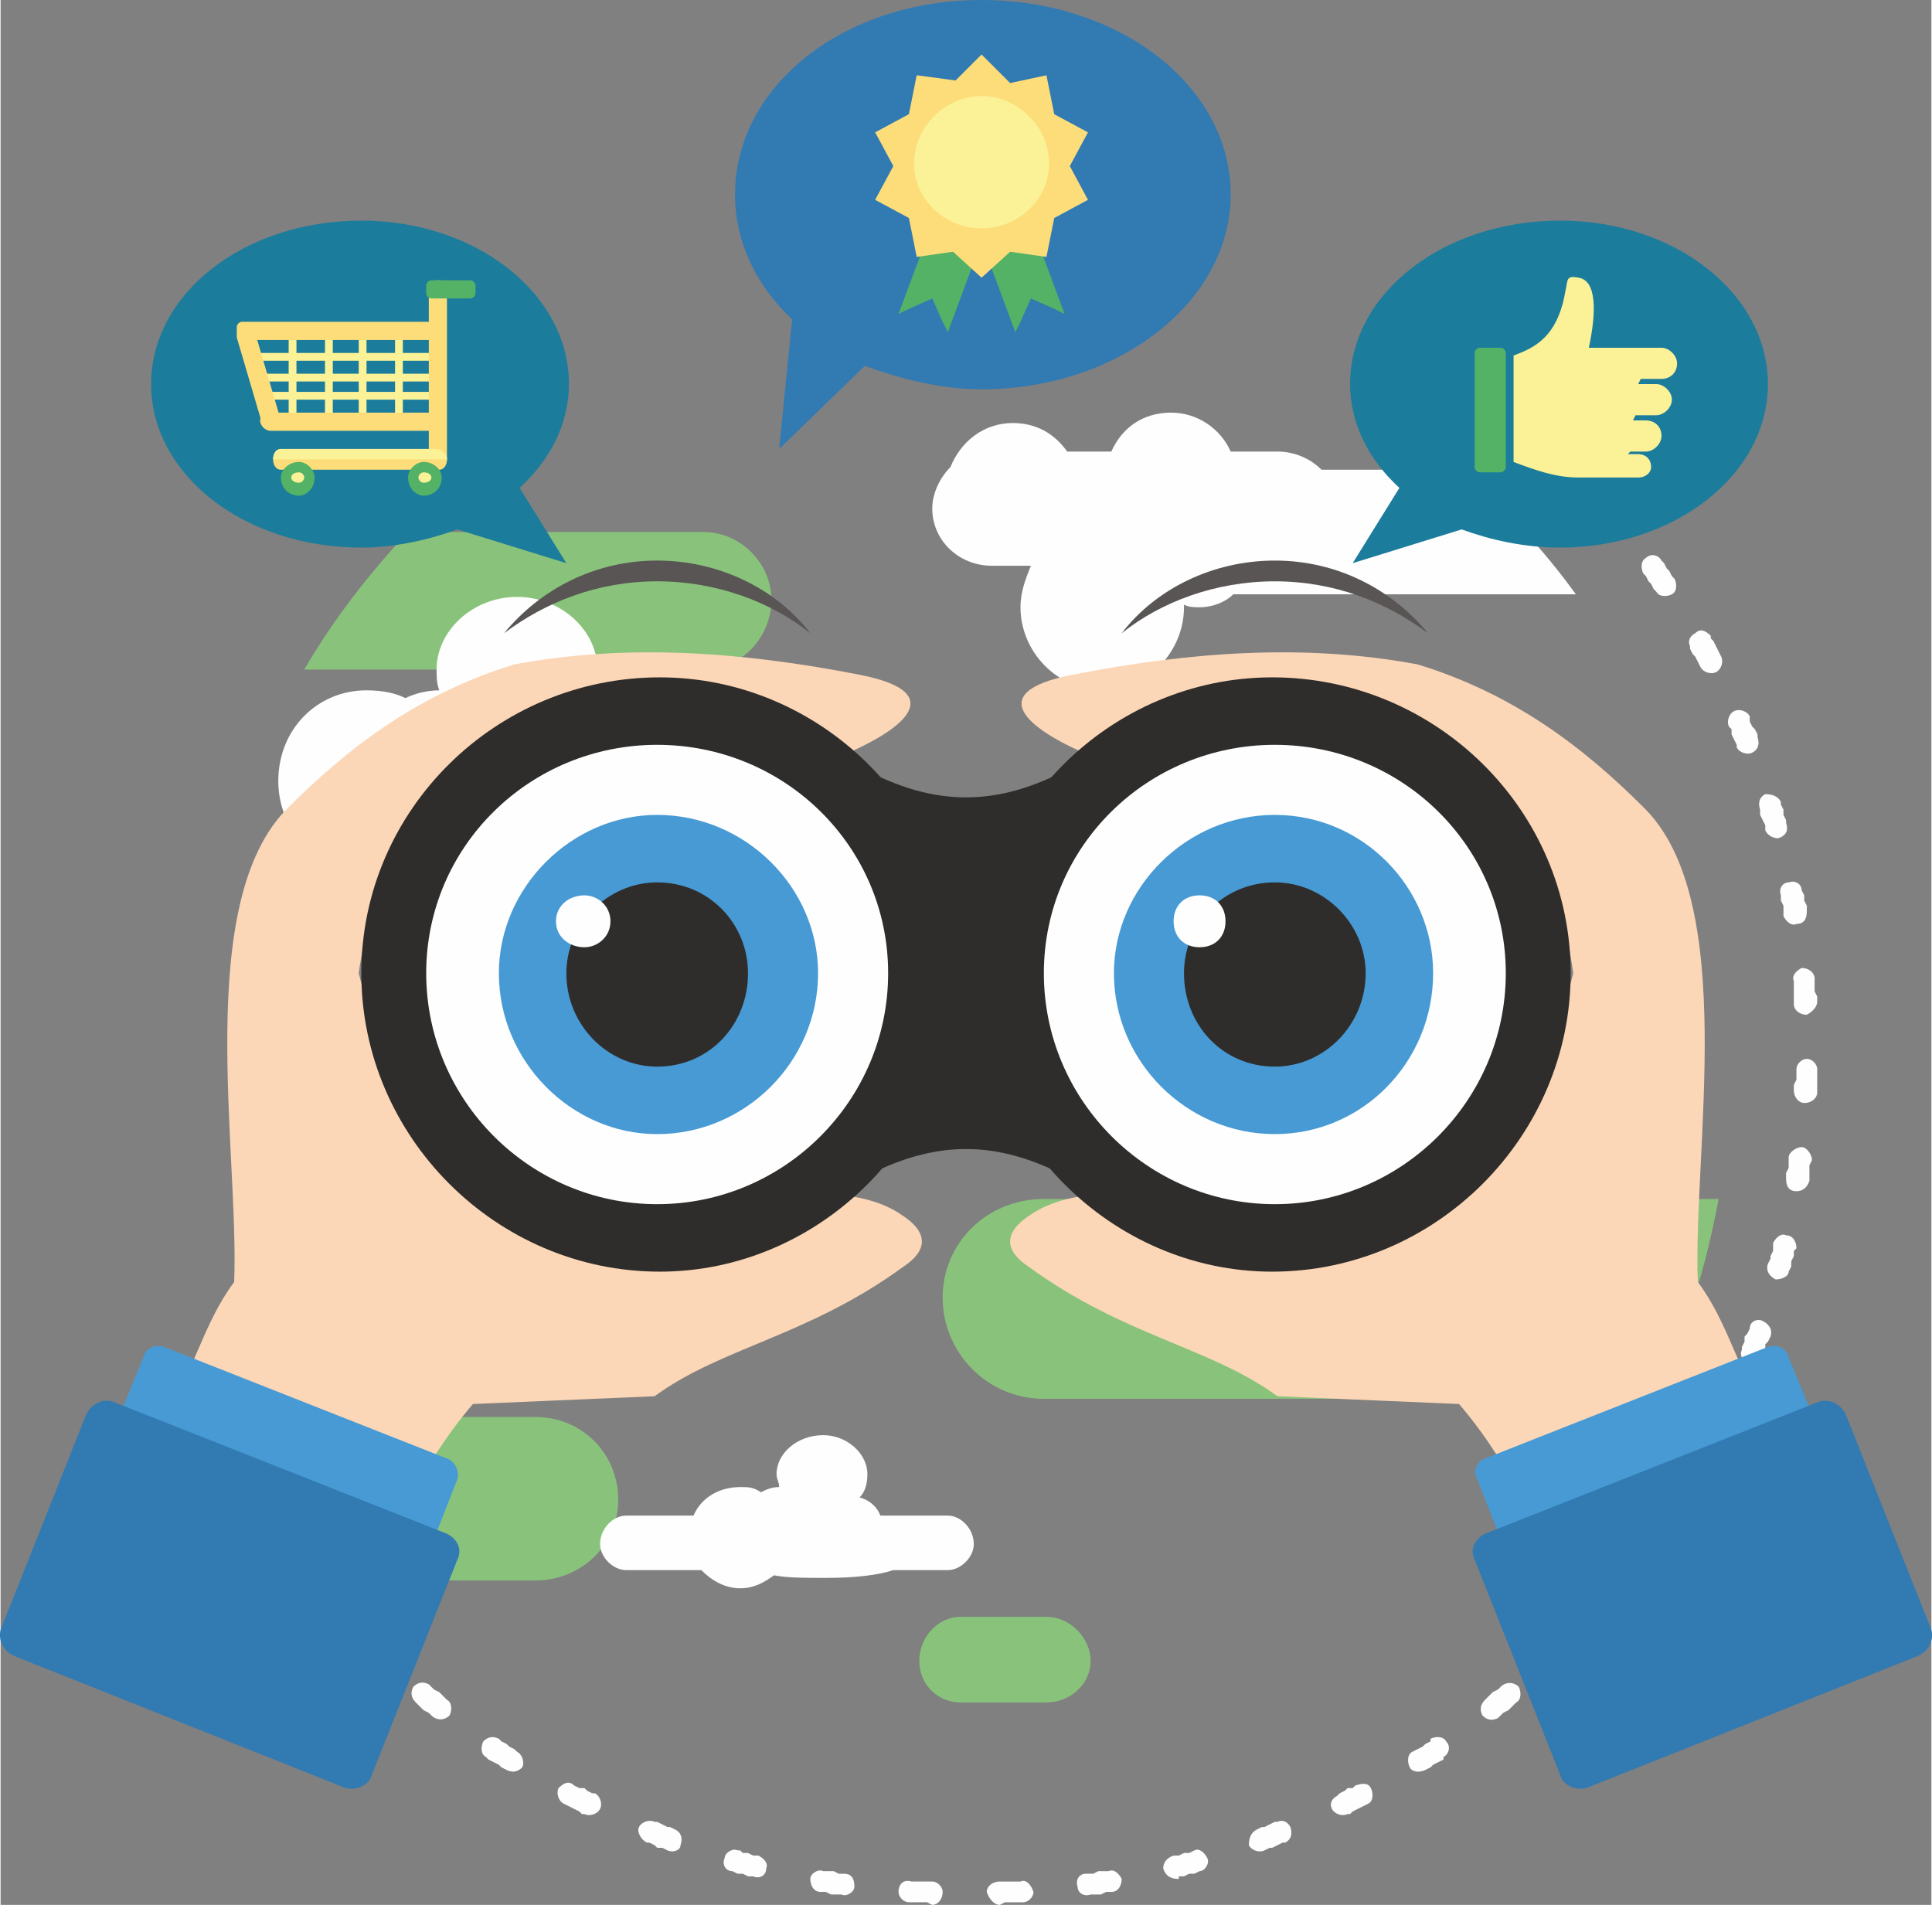 <?xml version="1.0" encoding="UTF-8"?>
<!DOCTYPE svg PUBLIC "-//W3C//DTD SVG 1.1//EN" "http://www.w3.org/Graphics/SVG/1.1/DTD/svg11.dtd">
<!-- Creator: CorelDRAW X7 -->
<svg xmlns="http://www.w3.org/2000/svg" xml:space="preserve" width="20.701mm" height="20.41mm" version="1.1" style="shape-rendering:geometricPrecision; text-rendering:geometricPrecision; image-rendering:optimizeQuality; fill-rule:evenodd; clip-rule:evenodd"
viewBox="0 0 744 734"
 xmlns:xlink="http://www.w3.org/1999/xlink">
 <rect x="0" y="0" width="744" height="734" fill="#808080" stroke="none"/>
 <defs>
  <style type="text/css">
   <![CDATA[
    .fil1 {fill:#FEFEFE}
    .fil3 {fill:#FCD7B7}
    .fil11 {fill:#FDDD7A}
    .fil10 {fill:#FBF297}
    .fil0 {fill:#89C37B}
    .fil7 {fill:#595554}
    .fil9 {fill:#53B265}
    .fil4 {fill:#479AD4}
    .fil6 {fill:#2F2D2B}
    .fil5 {fill:#327AB2}
    .fil8 {fill:#1C7C9C}
    .fil2 {fill:#FEFEFE;fill-rule:nonzero}
   ]]>
  </style>
 </defs>
 <g id="Layer-119">
  <g id="_728612256">
   <path class="fil0" d="M156 609c-18,-19 -33,-40 -45,-63l95 0c18,0 32,14 32,32l0 0c0,17 -14,31 -32,31l-50 0zm214 14l33 0c9,0 17,8 17,17l0 0c0,9 -8,16 -17,16l-33 0c-9,0 -16,-7 -16,-16l0 0c0,-9 7,-17 16,-17l0 0zm292 -161c-5,27 -13,53 -25,77l-235 0c-22,0 -39,-18 -39,-39l0 0c0,-21 17,-38 39,-38l260 0zm-545 -204c11,-19 25,-37 40,-53l114 0c14,0 26,12 26,26l0 0c0,15 -12,27 -26,27l-154 0z"/>
   <path class="fil1" d="M141 266c6,0 11,1 15,3 4,-2 9,-3 13,-3 -1,-3 -1,-5 -1,-8 0,-15 14,-28 31,-28 17,0 31,13 31,28 0,6 -2,11 -6,16 10,2 17,10 17,19 0,4 -1,8 -3,11 13,2 22,7 22,11 0,8 -26,15 -59,15 -14,0 -26,-2 -36,-3 -6,5 -15,9 -24,9 -19,0 -34,-16 -34,-35 0,-20 15,-35 34,-35l0 0zm421 -85c17,14 32,30 45,48l-132 0c-3,3 -8,5 -13,5 -2,0 -4,0 -6,-1 0,0 0,1 0,1 0,17 -14,32 -31,32 -18,0 -32,-15 -32,-32 0,-6 2,-11 4,-16l-15 0c-13,0 -23,-10 -23,-22l0 0c0,-6 3,-12 7,-16 4,-10 13,-17 24,-17 9,0 16,4 21,11l17 0c4,-9 12,-15 23,-15 10,0 19,6 23,15l18 0c7,0 13,3 17,7l53 0zm-277 392c3,0 5,0 8,2 2,-1 4,-2 7,-2 0,-2 -1,-3 -1,-5 0,-8 8,-15 18,-15 9,0 17,7 17,15 0,4 -1,7 -3,9 4,1 7,4 8,7l26 0c5,0 10,5 10,11l0 0c0,5 -5,10 -10,10l-21 0c-6,2 -15,3 -26,3 -8,0 -15,0 -20,-1 -4,3 -8,5 -13,5 -6,0 -11,-3 -15,-7l-29 0c-5,0 -10,-5 -10,-10l0 0c0,-6 5,-11 10,-11l26 0c3,-7 10,-11 18,-11l0 0z"/>
   <path class="fil2" d="M645 223c1,2 1,5 -1,6 -2,1 -5,1 -6,-1l-1 -1 -1 -2 -1 -1 -1 -2 -1 -1c-1,-2 -1,-5 1,-6 2,-2 5,-1 6,1l1 1 1 2 1 1 1 2 1 1zm18 30c1,2 0,5 -2,6 -2,1 -5,0 -6,-2l0 0 -1 -2 -1 -2 -1 -1 -1 -2 0 -1c-1,-2 0,-4 2,-5 2,-2 4,-1 6,1l0 1 1 1 1 2 1 2 1 2 0 0zm14 31c1,3 0,5 -2,6 -2,1 -5,0 -6,-2l0 -1 -1 -2 -1 -2 0 -2 -1 -1c-1,-2 0,-5 2,-6 2,-1 5,0 6,2l0 2 1 2 1 1 1 2 0 1zm11 33c1,3 0,5 -3,6 -2,0 -4,-1 -5,-3l0 -2 -1 -2 -1 -2 0 -2 0 0c-1,-3 0,-5 2,-6 3,0 5,1 6,3l0 1 1 2 0 2 1 2 0 1zm8 34c0,3 -1,5 -4,5 -2,1 -4,-1 -5,-3l0 -2 0 -2 -1 -2 0 -2 0 0c-1,-3 1,-5 3,-5 3,-1 5,1 5,3l0 0 1 2 0 2 1 2 0 2zm4 35c0,2 -2,4 -4,5 -3,0 -5,-2 -5,-4l0 -2 0 -2 0 -2 0 -2 0 -1c-1,-2 1,-4 3,-5 3,0 5,2 5,4l0 1 0 2 0 2 1 2 0 2zm0 35c0,2 -2,4 -5,4 -2,0 -4,-2 -4,-5l0 0 0 -2 1 -2 0 -2 0 -2c0,-2 2,-4 4,-4 2,0 4,2 4,4l0 2 0 2 0 2 0 2 0 1zm-3 34c-1,3 -3,4 -5,4 -3,0 -4,-2 -4,-5l0 -2 1 -2 0 -2 0 -2 0 0c0,-2 3,-4 5,-4 2,0 4,3 4,5l0 0 -1 2 0 2 0 3 0 1zm-8 35c0,2 -3,3 -5,3 -2,-1 -4,-3 -3,-6l0 0 1 -2 0 -1 1 -2 0 -2 0 -1c1,-2 3,-4 5,-3 3,0 4,3 4,5l-1 1 0 2 -1 2 0 2 -1 2 0 0zm-10 33c-1,2 -4,3 -6,2 -2,-1 -3,-3 -2,-5l0 -1 1 -2 0 -2 1 -1 1 -2 0 0c0,-3 3,-4 5,-3 2,1 4,3 3,6l0 0 -1 2 -1 1 0 2 -1 2 0 1zm-14 31c-1,3 -4,3 -6,2 -2,-1 -3,-3 -2,-5l1 -2 0 -1 1 -2 1 -2 1 -1c1,-2 3,-3 5,-2 3,1 3,4 2,6l0 1 -1 2 -1 1 -1 2 0 1zm-18 31c-1,2 -4,2 -6,1 -2,-1 -2,-4 -1,-6l0 -1 1 -1 1 -2 1 -1 1 -2 0 0c2,-2 4,-3 6,-2 2,2 3,4 2,6l0 0 -1 2 -1 2 -1 1 -1 2 -1 1zm-20 28c-2,2 -5,2 -6,0 -2,-1 -2,-4 -1,-6l1 -1 1 -2 2 -1 1 -2 0 0c2,-2 4,-3 6,-1 2,1 2,4 1,6l-1 1 -1 1 -1 2 -1 1 -1 2zm-24 26c-1,1 -4,1 -6,0 -1,-2 -1,-5 0,-7l1 0 1 -2 2 -1 1 -1 1 -2c2,-1 4,-1 6,0 2,2 2,5 0,6l-1 1 -1 2 -1 1 -2 2 -1 1zm-26 23c-2,1 -4,1 -6,-1 -1,-2 -1,-4 1,-6l0 0 2 -2 1 -1 2 -1 1 -1 0 0c2,-2 5,-2 7,0 1,2 1,5 -1,6l0 0 -2 2 -1 1 -2 1 -1 1 -1 1zm-28 20c-2,1 -5,1 -6,-1 -1,-2 -1,-5 1,-6l2 -1 2 -1 1 -1 2 -1 0 -1c2,-1 5,-1 6,1 2,2 1,5 -1,6l0 1 -2 1 -2 1 -1 1 -2 1zm-30 17c-2,1 -5,0 -6,-2 -1,-2 0,-4 2,-5l1 -1 2 -1 1 -1 2 0 1 -1c3,-1 5,-1 6,1 1,2 1,5 -1,6l-2 1 -2 1 -2 1 -1 1 -1 0zm-32 14c-2,1 -5,0 -6,-2 0,-3 1,-5 3,-6l2 -1 1 0 2 -1 2 -1 1 0c2,-1 4,0 5,2 1,3 0,5 -2,6l-1 0 -2 1 -2 1 -1 0 -2 1zm-33 11c-3,0 -5,-1 -6,-4 0,-2 1,-4 4,-5l0 0 2 0 2 -1 2 0 2 -1 0 0c2,-1 4,1 5,3 1,2 -1,5 -3,5l0 0 -2 1 -2 0 -2 1 -2 0 0 1zm-34 6c-3,1 -5,-1 -5,-3 -1,-3 1,-5 3,-5l1 0 2 0 2 -1 2 0 2 0 0 0c2,-1 4,1 5,3 0,2 -1,5 -4,5l0 0 -2 0 -2 1 -2 0 -2 0 0 0zm-35 4c-2,0 -4,-2 -5,-5 0,-2 2,-4 5,-4l1 0 2 0 2 0 3 0 0 0c2,-1 4,1 5,4 0,2 -2,4 -4,4l-1 0 -2 0 -2 0 -2 0 -2 1zm-35 -1c-2,0 -4,-2 -4,-4 0,-3 2,-5 5,-4l0 0 3 0 2 0 2 0 1 0c2,0 4,2 4,4 0,3 -2,5 -4,5l-2 -1 -2 0 -2 0 -2 0 -1 0zm-34 -4c-3,0 -4,-3 -4,-5 0,-2 3,-4 5,-3l0 0 2 0 2 0 2 1 2 0 0 0c3,0 4,2 4,5 0,2 -3,4 -5,3l0 0 -2 0 -2 0 -2 -1 -2 0 0 0zm-34 -8c-3,0 -4,-3 -3,-5 0,-2 3,-4 5,-3l1 0 1 1 2 0 2 1 2 0 0 0c2,1 4,3 3,5 0,3 -3,4 -5,3l0 0 -2 0 -2 -1 -2 0 -2 -1 0 0zm-33 -11c-2,-1 -4,-4 -3,-6 1,-2 4,-3 6,-2l1 0 2 1 2 1 1 0 2 1c2,1 3,3 2,6 0,2 -3,3 -5,2l-2 -1 -2 0 -1 -1 -2 -1 -1 0zm-32 -15c-2,-1 -3,-4 -2,-6 2,-2 4,-3 6,-1l0 0 2 1 2 0 1 1 2 1 1 0c2,1 3,4 2,6 -1,2 -4,3 -6,2l-1 0 -1 -1 -2 -1 -2 -1 -2 -1 0 0zm-30 -18c-2,-1 -2,-4 -1,-6 2,-2 4,-2 6,-1l1 1 2 1 1 1 2 1 1 1c2,1 3,4 2,6 -2,2 -4,2 -6,1l-2 -1 -1 -1 -2 -1 -2 -1 -1 -1zm-27 -21c-2,-2 -2,-4 -1,-6 2,-2 4,-2 6,-1l1 1 1 1 2 1 1 1 2 2 0 0c2,1 2,4 1,6 -2,2 -5,2 -7,0l0 0 -1 -1 -2 -1 -1 -1 -2 -2 0 0z"/>
   <path class="fil3" d="M182 541c23,-1 46,-2 70,-3 26,-19 59,-23 96,-50 9,-6 10,-13 -1,-20 -13,-9 -38,-11 -59,-2 -27,6 -31,-1 -65,10 -22,-37 -63,-14 -85,-101 9,-64 48,-109 184,-83 25,-10 45,-25 9,-32 -46,-9 -90,-12 -133,-4 -36,11 -63,31 -87,55 -37,36 -19,133 -21,183 -12,16 -16,36 -27,52 42,10 60,6 103,17 5,-8 10,-15 16,-22l0 0z"/>
   <path class="fil4" d="M158 597l-109 -43c-3,-1 -5,-5 -3,-9l9 -22c1,-4 5,-5 8,-4l109 43c3,1 5,5 4,8l-9 23c-2,3 -6,5 -9,4l0 0z"/>
   <path class="fil5" d="M172 591l-129 -51c-4,-1 -8,1 -10,5l-33 83c-1,4 1,8 5,10l128 51c4,1 9,-1 10,-5l33 -83c2,-4 0,-8 -4,-10l0 0z"/>
   <path class="fil3" d="M562 541c-23,-1 -46,-2 -70,-3 -26,-19 -59,-23 -96,-50 -9,-6 -10,-13 1,-20 13,-9 38,-11 59,-2 27,6 31,-1 65,10 22,-37 63,-14 85,-101 -9,-64 -48,-109 -184,-83 -25,-10 -45,-25 -9,-32 46,-9 90,-12 133,-4 36,11 63,31 87,55 37,36 19,133 21,183 12,16 16,36 27,52 -42,10 -60,6 -103,17 -5,-8 -10,-15 -16,-22l0 0z"/>
   <path class="fil4" d="M586 597l109 -43c3,-1 5,-5 3,-9l-9 -22c-1,-4 -5,-5 -8,-4l-109 43c-3,1 -5,5 -3,8l9 23c1,3 5,5 8,4l0 0z"/>
   <path class="fil5" d="M572 591l129 -51c4,-1 8,1 10,5l33 83c1,4 -1,8 -5,10l-128 51c-4,1 -9,-1 -10,-5l-33 -83c-2,-4 0,-8 4,-10l0 0z"/>
   <path class="fil6" d="M412 296c-28,15 -52,15 -80,0l0 158c28,-15 52,-15 80,0l0 -158z"/>
   <path class="fil6" d="M254 490c62,0 114,-52 114,-115 0,-63 -52,-114 -114,-114 -63,0 -115,51 -115,114 0,63 52,115 115,115l0 0z"/>
   <path class="fil6" d="M490 490c63,0 115,-52 115,-115 0,-63 -52,-114 -115,-114 -62,0 -114,51 -114,114 0,63 52,115 114,115l0 0z"/>
   <path class="fil1" d="M491 464c49,0 89,-40 89,-89 0,-49 -40,-88 -89,-88 -49,0 -89,39 -89,88 0,49 40,89 89,89l0 0z"/>
   <path class="fil4" d="M491 437c34,0 61,-28 61,-62 0,-33 -27,-61 -61,-61 -34,0 -62,28 -62,61 0,34 28,62 62,62l0 0z"/>
   <path class="fil6" d="M491 411c19,0 35,-16 35,-36 0,-19 -16,-35 -35,-35 -20,0 -35,16 -35,35 0,20 15,36 35,36l0 0z"/>
   <path class="fil1" d="M462 365c6,0 10,-4 10,-10 0,-6 -4,-10 -10,-10 -6,0 -10,4 -10,10 0,6 4,10 10,10l0 0z"/>
   <path class="fil1" d="M253 464c49,0 89,-40 89,-89 0,-49 -40,-88 -89,-88 -49,0 -89,39 -89,88 0,49 40,89 89,89l0 0z"/>
   <path class="fil4" d="M253 437c34,0 62,-28 62,-62 0,-33 -28,-61 -62,-61 -33,0 -61,28 -61,61 0,34 28,62 61,62l0 0z"/>
   <path class="fil6" d="M253 411c20,0 35,-16 35,-36 0,-19 -15,-35 -35,-35 -19,0 -35,16 -35,35 0,20 16,36 35,36l0 0z"/>
   <path class="fil1" d="M225 365c5,0 10,-4 10,-10 0,-6 -5,-10 -10,-10 -6,0 -11,4 -11,10 0,6 5,10 11,10l0 0z"/>
   <path class="fil7" d="M550 244c-14,-17 -35,-28 -59,-28 -24,0 -46,11 -59,28 15,-12 36,-20 59,-20 23,0 43,8 59,20l0 0z"/>
   <path class="fil7" d="M312 244c-13,-17 -35,-28 -59,-28 -24,0 -45,11 -59,28 16,-12 36,-20 59,-20 23,0 44,8 59,20l0 0z"/>
   <path class="fil8" d="M601 85c44,0 80,28 80,63 0,35 -36,63 -80,63 -14,0 -27,-3 -38,-7l-42 13 18 -29c-12,-11 -19,-25 -19,-40 0,-35 36,-63 81,-63l0 0z"/>
   <path class="fil9" d="M570 134l8 0c1,0 2,1 2,2l0 44c0,1 -1,2 -2,2l-8 0c-1,0 -2,-1 -2,-2l0 -44c0,-1 1,-2 2,-2l0 0z"/>
   <path class="fil10" d="M631 175l-4 0 1 -1 6 0c3,0 6,-3 6,-6l0 0c0,-4 -3,-6 -6,-6l-5 0 1 -2 8 0c3,0 6,-3 6,-6l0 0c0,-3 -3,-6 -6,-6l-7 0 1 -2 8 0c3,0 6,-2 6,-6l0 0c0,-3 -3,-6 -6,-6l-28 0c3,-14 3,-26 -4,-27 -5,-1 -4,1 -5,5 -3,18 -12,22 -20,25l0 41c8,3 16,6 25,6l23 0c3,0 5,-2 5,-4l0 0c0,-3 -2,-5 -5,-5l0 0z"/>
   <path class="fil8" d="M139 85c-45,0 -81,28 -81,63 0,35 36,63 81,63 13,0 26,-3 37,-7l42 13 -18 -29c12,-11 19,-25 19,-40 0,-35 -36,-63 -80,-63l0 0z"/>
   <path class="fil10" d="M141 147l11 0 0 4 -11 0 0 -4zm0 -8l11 0 0 5 -11 0 0 -5zm-13 8l10 0 0 4 -10 0 0 -4zm0 -8l10 0 0 5 -10 0 0 -5zm-14 8l11 0 0 4 -11 0 0 -4zm0 -8l11 0 0 5 -11 0 0 -5zm-15 12l0 3 12 0 0 6 3 0 0 -6 11 0 0 6 3 0 0 -6 10 0 0 6 3 0 0 -6 11 0 0 6 3 0 0 -6 11 0 0 -3 -11 0 0 -4 11 0 0 -3 -11 0 0 -5 11 0 0 -3 -11 0 0 -6 -3 0 0 6 -11 0 0 -6 -3 0 0 6 -10 0 0 -6 -3 0 0 6 -11 0 0 -6 -3 0 0 6 -12 0 0 3 12 0 0 5 -12 0 0 3 12 0 0 4 -12 0z"/>
   <path class="fil11" d="M168 181l-60 0c-2,0 -3,-2 -3,-4l0 0c0,-2 1,-4 3,-4l60 0c2,0 4,2 4,4l0 0c0,2 -2,4 -4,4l0 0z"/>
   <path class="fil11" d="M165 177l0 -66c0,-2 2,-3 4,-3l0 0c2,0 3,1 3,3l0 66c0,2 -1,4 -3,4l0 0c-2,0 -4,-2 -4,-4l0 0z"/>
   <path class="fil10" d="M105 177l0 0c0,-2 1,-4 3,-4l60 0c2,0 4,2 4,4l-67 0z"/>
   <path class="fil11" d="M93 124l73 0c1,0 2,1 2,2l0 3c0,1 -1,2 -2,2l-73 0c-1,0 -2,-1 -2,-2l0 -3c0,-1 1,-2 2,-2l0 0z"/>
   <path class="fil9" d="M181 115l-15 0c-1,0 -2,-1 -2,-2l0 -3c0,-1 1,-2 2,-2l15 0c1,0 2,1 2,2l0 3c0,1 -1,2 -2,2l0 0z"/>
   <path class="fil9" d="M115 191c3,0 6,-3 6,-7 0,-3 -3,-6 -6,-6 -4,0 -7,3 -7,6 0,4 3,7 7,7l0 0z"/>
   <path class="fil10" d="M115 186c1,0 2,-1 2,-2 0,-1 -1,-2 -2,-2 -2,0 -3,1 -3,2 0,1 1,2 3,2l0 0z"/>
   <path class="fil9" d="M163 191c4,0 7,-3 7,-7 0,-3 -3,-6 -7,-6 -3,0 -6,3 -6,6 0,4 3,7 6,7l0 0z"/>
   <path class="fil10" d="M163 186c2,0 3,-1 3,-2 0,-1 -1,-2 -3,-2 -1,0 -2,1 -2,2 0,1 1,2 2,2l0 0z"/>
   <path class="fil11" d="M98 128l10 34c0,1 -1,2 -2,2l-3 1c-1,0 -2,0 -2,-1l-10 -34c0,-1 1,-2 2,-2l3 -1c1,0 2,0 2,1l0 0z"/>
   <path class="fil11" d="M104 159l61 0c2,0 3,1 3,3l0 0c0,2 -1,4 -3,4l-61 0c-2,0 -4,-2 -4,-4l0 0c0,-2 2,-3 4,-3l0 0z"/>
   <path class="fil5" d="M378 0c53,0 96,33 96,75 0,41 -43,75 -96,75 -16,0 -31,-4 -45,-9l-33 32 5 -50c-14,-13 -22,-30 -22,-48 0,-42 42,-75 95,-75l0 0z"/>
   <polygon class="fil9" points="359,86 378,93 391,128 393,124 397,115 406,119 410,121 397,86 378,93 365,128 363,124 359,115 350,119 346,121 "/>
   <polygon class="fil11" points="378,21 389,32 403,29 406,44 419,51 412,64 419,77 406,84 403,99 389,97 378,107 367,97 353,99 350,84 337,77 344,64 337,51 350,44 353,29 368,31 "/>
   <path class="fil10" d="M378 88c14,0 26,-11 26,-25 0,-14 -12,-26 -26,-26 -14,0 -26,12 -26,26 0,14 12,25 26,25l0 0z"/>
  </g>
 </g>
</svg>
